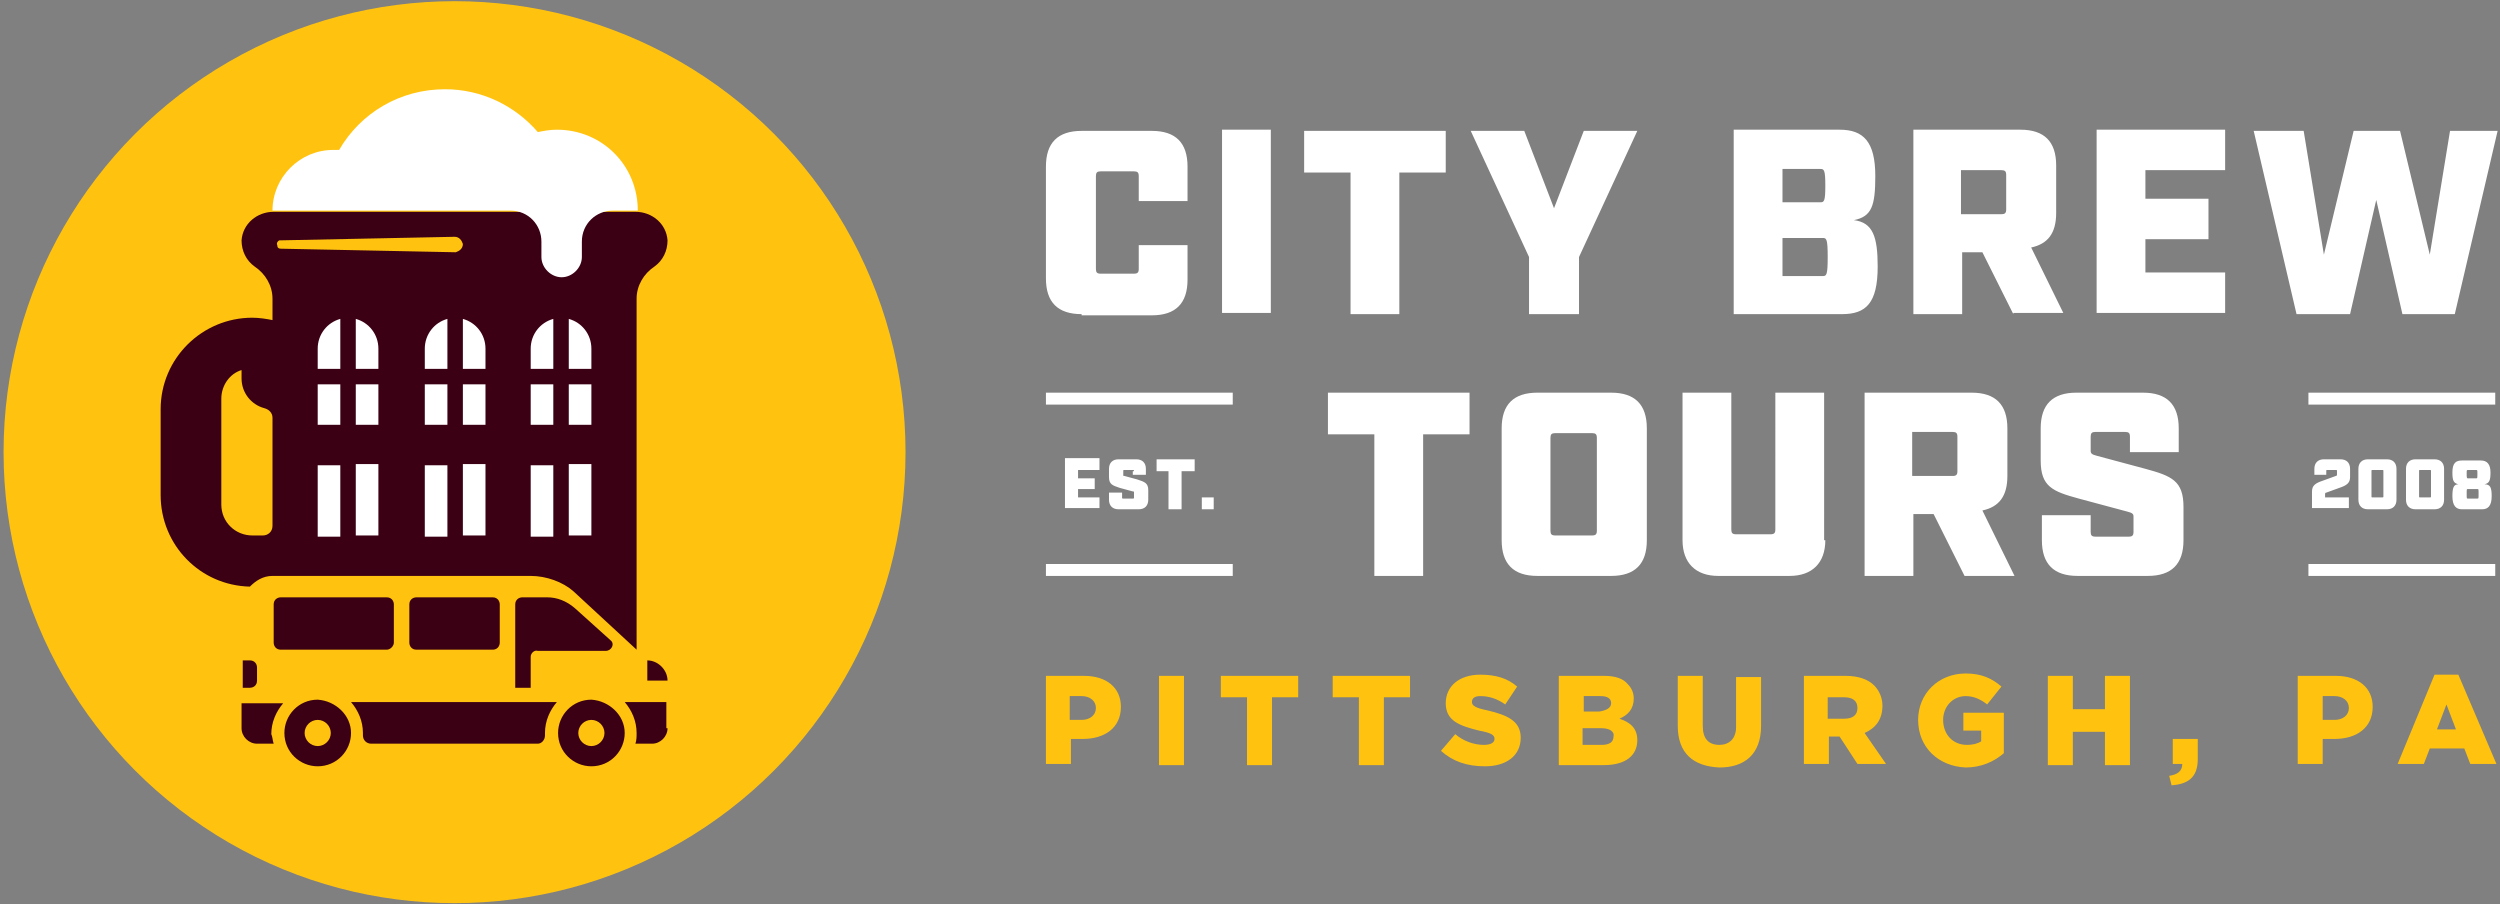 <?xml version="1.0" encoding="utf-8"?>
<!-- Generator: Adobe Illustrator 21.1.0, SVG Export Plug-In . SVG Version: 6.00 Build 0)  -->
<svg version="1.1" id="Layer_1" xmlns="http://www.w3.org/2000/svg" xmlns:xlink="http://www.w3.org/1999/xlink" x="0px" y="0px"
	 viewBox="0 0 210.1 76" style="enable-background:new 0 0 210.1 76;" xml:space="preserve">
<rect x="0" y="0" width="210.1" height="76" fill="#808080" stroke="none"/>
<style type="text/css">
	.st0{fill:#FFC30F;}
	.st1{fill:#3C0014;}
	.st2{fill:#FFFFFF;}
</style>
<title>logo-boston-light</title>
<g>
	<g>
		<circle class="st0" cx="38.2" cy="38" r="37.9"/>
		<path class="st1" d="M22.9,50.1"/>
		<path class="st0" d="M48,50.6"/>
		<path class="st1" d="M22.9,48.4h21.7c1.3,0,2.7,0.5,3.6,1.3l5.3,4.9V25.1c0-1.1,0.6-2.1,1.5-2.7c0.7-0.5,1.1-1.3,1.1-2.2
			c-0.1-1.4-1.3-2.4-2.7-2.4H23c-1.4,0-2.6,1-2.7,2.4c0,0.9,0.4,1.7,1.1,2.2c0.9,0.6,1.5,1.6,1.5,2.7l0,1.8
			c-0.5-0.1-1.1-0.2-1.7-0.2c-4.2,0-7.7,3.4-7.7,7.7v7.2c0,4.2,3.3,7.6,7.5,7.7C21.5,48.8,22.1,48.4,22.9,48.4z M18.6,33.5
			c0-1.1,0.7-2.1,1.7-2.4l0,0.7c0,1.2,0.8,2.2,1.9,2.5c0.4,0.1,0.7,0.4,0.7,0.8l0,4.3l0,4.8c0,0.5-0.4,0.8-0.8,0.8h-0.9
			c-1.4,0-2.6-1.1-2.6-2.6V33.5z M41.4,54.6H35c-0.4,0-0.6-0.3-0.6-0.6v-3.2c0-0.4,0.3-0.6,0.6-0.6h6.4c0.4,0,0.6,0.3,0.6,0.6V54
			C42,54.3,41.8,54.6,41.4,54.6z M32.5,54.6h-8.9c-0.4,0-0.6-0.3-0.6-0.6v-3.2c0-0.4,0.3-0.6,0.6-0.6h8.9c0.4,0,0.6,0.3,0.6,0.6V54
			C33.1,54.3,32.8,54.6,32.5,54.6z M21,55.5c0.4,0,0.6,0.3,0.6,0.6v1.1c0,0.4-0.3,0.6-0.6,0.6h-0.6v-2.3H21z M54.4,55.5
			c0.9,0,1.7,0.8,1.7,1.7h-1.7V55.5z M30.5,61.8c0-0.1,0-0.1,0-0.2c0-1-0.4-1.9-1-2.6h17.3c-0.6,0.7-1,1.6-1,2.6c0,0.1,0,0.1,0,0.2
			c0,0.4-0.3,0.7-0.6,0.7H31.2C30.8,62.5,30.5,62.2,30.5,61.8z M56.1,61.2c0,0.7-0.6,1.3-1.3,1.3h-1.4c0.1-0.3,0.1-0.6,0.1-0.9
			c0-1-0.4-1.9-1-2.6h3.5V61.2z M23,62.5h-1.4c-0.7,0-1.3-0.6-1.3-1.3v-2.1h3.5c-0.6,0.7-1,1.6-1,2.6C22.9,61.9,22.9,62.2,23,62.5z
			 M52.5,61.6c0,1.5-1.2,2.8-2.8,2.8c-1.5,0-2.8-1.2-2.8-2.8c0-1.5,1.2-2.8,2.8-2.8C51.2,58.9,52.5,60.1,52.5,61.6z M50.8,61.6
			c0-0.6-0.5-1.1-1.1-1.1c-0.6,0-1.1,0.5-1.1,1.1s0.5,1.1,1.1,1.1C50.3,62.7,50.8,62.2,50.8,61.6z M29.5,61.6c0,1.5-1.2,2.8-2.8,2.8
			c-1.5,0-2.8-1.2-2.8-2.8c0-1.5,1.2-2.8,2.8-2.8C28.2,58.9,29.5,60.1,29.5,61.6z M27.8,61.6c0-0.6-0.5-1.1-1.1-1.1
			c-0.6,0-1.1,0.5-1.1,1.1s0.5,1.1,1.1,1.1C27.3,62.7,27.8,62.2,27.8,61.6z M44.6,55.2v2.6h-1.3l0-7c0-0.4,0.3-0.6,0.6-0.6h2.1
			c0.8,0,1.6,0.3,2.3,0.9l3,2.7c0.4,0.3,0.1,0.9-0.4,0.9h-5.7C44.9,54.6,44.6,54.9,44.6,55.2z"/>
		<path class="st2" d="M45.5,20.3c0-1.4-1.1-2.6-2.6-2.6h-20c0-2.8,2.3-5.1,5.1-5.1c0.2,0,0.3,0,0.5,0c1.8-3.1,5.1-5.1,8.9-5.1
			c3.1,0,5.9,1.4,7.8,3.6c0.5-0.1,1-0.2,1.6-0.2c3.8,0,6.8,3,6.8,6.8h-2.1c-1.4,0-2.6,1.1-2.6,2.6v1.3c0,0.9-0.8,1.7-1.7,1.7
			s-1.7-0.8-1.7-1.7V20.3z M37.6,32.3h-1.9v3.4h1.9V32.3z M37.6,31v-4.2c-1.1,0.3-1.9,1.3-1.9,2.5V31H37.6z M28.6,32.3h-1.9v3.4h1.9
			V32.3z M29.9,31h1.9v-1.7c0-1.2-0.8-2.2-1.9-2.5V31z M46.5,32.3h-1.9v3.4h1.9V32.3z M28.6,31v-4.2c-1.1,0.3-1.9,1.3-1.9,2.5V31
			H28.6z M47.8,31h1.9v-1.7c0-1.2-0.8-2.2-1.9-2.5V31z M46.5,31v-4.2c-1.1,0.3-1.9,1.3-1.9,2.5V31H46.5z M38.9,31h1.9v-1.7
			c0-1.2-0.8-2.2-1.9-2.5V31z M38.9,45h1.9v-6h-1.9V45z M47.8,45h1.9v-6h-1.9V45z M46.5,39.1h-1.9v6h1.9V39.1z M47.8,32.3v3.4h1.9
			v-3.4H47.8z M38.9,32.3v3.4h1.9v-3.4H38.9z M37.6,39.1h-1.9v6h1.9V39.1z M29.9,45h1.9v-6h-1.9V45z M29.9,32.3v3.4h1.9v-3.4H29.9z
			 M28.6,39.1h-1.9v6h1.9V39.1z"/>
		<path class="st0" d="M23.5,20.2l14.7-0.3c0.4,0,0.6,0.3,0.7,0.6c0,0.4-0.3,0.6-0.6,0.7c0,0,0,0,0,0l-14.7-0.3
			c-0.2,0-0.3-0.1-0.3-0.3C23.2,20.4,23.4,20.2,23.5,20.2z"/>
	</g>
	<g>
		<path class="st2" d="M90.9,26.4c-2,0-3-1-3-3v-9.4c0-2,1-3,3-3h5.9c2,0,3,1,3,3v2.9h-4.1v-2.1c0-0.3-0.1-0.4-0.4-0.4h-2.8
			c-0.3,0-0.4,0.1-0.4,0.4v7.8c0,0.3,0.1,0.4,0.4,0.4h2.8c0.3,0,0.4-0.1,0.4-0.4v-2h4.1v2.9c0,2-1,3-3,3H90.9z M102.7,10.9h4.1v15.4
			h-4.1V10.9z M117.6,14.5v11.9h-4.1V14.5h-3.9v-3.5h11.9v3.5H117.6z M128.5,26.4v-4.8l-4.9-10.6h4.5l2.5,6.5l2.5-6.5h4.5l-4.9,10.6
			v4.8H128.5z M154.6,10.9c2,0,3,1,3,3.9c0,2.5-0.3,3.4-1.8,3.7c1.6,0.2,2,1.4,2,3.9c0,3.1-1,4-3,4h-9.1V10.9H154.6z M153,17
			c0.3,0,0.4-0.1,0.4-1.4c0-1.3-0.1-1.4-0.4-1.4h-3.2V17H153z M153.2,23.2c0.3,0,0.4-0.1,0.4-1.6s-0.1-1.6-0.4-1.6h-3.4v3.2H153.2z
			 M169.2,26.4l-2.6-5.2h-1.7v5.2h-4.1V10.9h9c2,0,3,1,3,3v4c0,1.7-0.7,2.6-2.1,2.9l2.7,5.5H169.2z M168.2,18c0.3,0,0.4-0.1,0.4-0.4
			v-2.9c0-0.3-0.1-0.4-0.4-0.4h-3.4V18H168.2z M187,10.9v3.4h-6.7v2.4h5.3v3.4h-5.3v2.8h6.7v3.4h-10.8V10.9H187z M201.9,26.4
			l-2.2-9.6l-2.2,9.6H193l-3.6-15.4h4.2l1.7,10.4l2.5-10.4h3.9l2.5,10.4l1.7-10.4h4l-3.6,15.4H201.9z M119.6,36.5v11.9h-4.1V36.5
			h-3.9V33h11.9v3.5H119.6z M129.2,48.4c-2,0-3-1-3-3V36c0-2,1-3,3-3h6.2c2,0,3,1,3,3v9.4c0,2-1,3-3,3H129.2z M130.3,44.6
			c0,0.3,0.1,0.4,0.4,0.4h3.1c0.3,0,0.4-0.1,0.4-0.4v-7.8c0-0.3-0.1-0.4-0.4-0.4h-3.1c-0.3,0-0.4,0.1-0.4,0.4V44.6z M153.4,45.4
			c0,1.9-1.1,3-3,3h-6c-1.9,0-3-1.1-3-3V33h4.1v11.5c0,0.3,0.1,0.4,0.4,0.4h2.9c0.3,0,0.4-0.1,0.4-0.4V33h4.1V45.4z M165.1,48.4
			l-2.6-5.2h-1.7v5.2h-4.1V33h9c2,0,3,1,3,3v4c0,1.7-0.7,2.6-2.1,2.9l2.7,5.5H165.1z M164.1,40c0.3,0,0.4-0.1,0.4-0.4v-2.9
			c0-0.3-0.1-0.4-0.4-0.4h-3.4V40H164.1z M179,36.7c0-0.3-0.1-0.4-0.4-0.4h-2.5c-0.3,0-0.4,0.1-0.4,0.4v1.2c0,0.2,0.1,0.3,0.5,0.4
			l4.1,1.1c2.2,0.6,3.2,1,3.2,3.2v2.8c0,2-1,3-3,3h-5.9c-2,0-3-1-3-3v-2.1h4.1v1.4c0,0.3,0.1,0.4,0.4,0.4h2.8c0.3,0,0.4-0.1,0.4-0.4
			v-1.3c0-0.2-0.1-0.3-0.5-0.4l-4.1-1.1c-2.2-0.6-3.2-1-3.2-3.2V36c0-2,1-3,3-3h5.6c2,0,3,1,3,3v2H179V36.7z M92.4,38.6v0.9h-1.8
			v0.7h1.4v0.9h-1.4v0.7h1.8v0.9h-2.9v-4.2H92.4z M95.3,39.6c0-0.1,0-0.1-0.1-0.1h-0.7c-0.1,0-0.1,0-0.1,0.1v0.3
			c0,0.1,0,0.1,0.1,0.1l1.1,0.3c0.6,0.2,0.9,0.3,0.9,0.9V42c0,0.5-0.3,0.8-0.8,0.8H94c-0.5,0-0.8-0.3-0.8-0.8v-0.6h1.1v0.4
			c0,0.1,0,0.1,0.1,0.1h0.8c0.1,0,0.1,0,0.1-0.1v-0.4c0-0.1,0-0.1-0.1-0.1L94.1,41c-0.6-0.2-0.9-0.3-0.9-0.9v-0.7
			c0-0.5,0.3-0.8,0.8-0.8h1.5c0.5,0,0.8,0.3,0.8,0.8v0.5h-1.1V39.6z M99.3,39.6v3.2h-1.1v-3.2h-1v-1h3.2v1H99.3z M101,42.8v-1h1v1
			H101z M103.6,33H87.9v1h15.7V33z M103.6,47.4H87.9v1h15.7V47.4z M195.6,39.9h-1.1v-0.5c0-0.5,0.3-0.8,0.8-0.8h1.4
			c0.5,0,0.8,0.3,0.8,0.8v0.7c0,0.5-0.3,0.7-0.9,0.9l-1.1,0.4c-0.1,0-0.1,0.1-0.1,0.1v0.3h2v0.9h-3.1v-1.4c0-0.5,0.3-0.7,0.9-0.9
			l1.1-0.4c0.1,0,0.1-0.1,0.1-0.1v-0.3c0-0.1,0-0.1-0.1-0.1h-0.7c-0.1,0-0.1,0-0.1,0.1V39.9z M199,42.8c-0.5,0-0.8-0.3-0.8-0.8v-2.6
			c0-0.5,0.3-0.8,0.8-0.8h1.6c0.5,0,0.8,0.3,0.8,0.8V42c0,0.5-0.3,0.8-0.8,0.8H199z M199.3,41.7c0,0.1,0,0.1,0.1,0.1h0.8
			c0.1,0,0.1,0,0.1-0.1v-2.1c0-0.1,0-0.1-0.1-0.1h-0.8c-0.1,0-0.1,0-0.1,0.1V41.7z M203,42.8c-0.5,0-0.8-0.3-0.8-0.8v-2.6
			c0-0.5,0.3-0.8,0.8-0.8h1.6c0.5,0,0.8,0.3,0.8,0.8V42c0,0.5-0.3,0.8-0.8,0.8H203z M203.3,41.7c0,0.1,0,0.1,0.1,0.1h0.8
			c0.1,0,0.1,0,0.1-0.1v-2.1c0-0.1,0-0.1-0.1-0.1h-0.8c-0.1,0-0.1,0-0.1,0.1V41.7z M209.4,41.7c0,0.8-0.3,1.1-0.8,1.1h-1.7
			c-0.5,0-0.8-0.3-0.8-1.1c0-0.7,0.1-1,0.5-1c-0.4-0.1-0.5-0.3-0.5-1c0-0.8,0.3-1,0.8-1h1.6c0.5,0,0.8,0.3,0.8,1
			c0,0.7-0.1,0.9-0.5,1C209.3,40.7,209.4,41,209.4,41.7z M208.2,41.9c0.1,0,0.1,0,0.1-0.4c0-0.4,0-0.4-0.1-0.4h-0.8
			c-0.1,0-0.1,0-0.1,0.4c0,0.4,0,0.4,0.1,0.4H208.2z M207.4,39.5c-0.1,0-0.1,0-0.1,0.3c0,0.3,0,0.4,0.1,0.4h0.7c0.1,0,0.1,0,0.1-0.4
			c0-0.3,0-0.3-0.1-0.3H207.4z M209.8,47.4H194v1h15.7V47.4z M209.8,33H194v1h15.7V33z"/>
	</g>
	<path class="st0" d="M87.9,56.8h3.2c1.9,0,3.1,1,3.1,2.6v0c0,1.8-1.4,2.7-3.2,2.7h-1v2.1h-2.1V56.8z M90.9,60.5
		c0.7,0,1.2-0.4,1.2-1v0c0-0.6-0.5-1-1.2-1h-1v2H90.9z M97.4,56.8h2.1v7.5h-2.1V56.8z M104.8,58.6h-2.2v-1.8h6.5v1.8h-2.2v5.7h-2.1
		V58.6z M114.2,58.6H112v-1.8h6.5v1.8h-2.2v5.7h-2.1V58.6z M121.1,63.1l1.2-1.4c0.7,0.6,1.6,0.9,2.4,0.9c0.6,0,0.9-0.2,0.9-0.5v0
		c0-0.3-0.2-0.5-1.3-0.7c-1.6-0.4-2.8-0.8-2.8-2.3v0c0-1.4,1.1-2.4,2.9-2.4c1.3,0,2.3,0.3,3.1,1l-1,1.5c-0.7-0.5-1.4-0.7-2.1-0.7
		c-0.5,0-0.7,0.2-0.7,0.5v0c0,0.3,0.3,0.5,1.3,0.7c1.7,0.4,2.8,0.9,2.8,2.3v0c0,1.5-1.2,2.4-3,2.4C123.3,64.4,122.1,64,121.1,63.1z
		 M131,56.8h3.8c0.9,0,1.6,0.2,2,0.7c0.3,0.3,0.5,0.7,0.5,1.2v0c0,0.9-0.5,1.4-1.2,1.7c0.9,0.3,1.5,0.8,1.5,1.8v0
		c0,1.3-1,2.1-2.8,2.1H131V56.8z M135.4,59.1c0-0.4-0.3-0.6-0.9-0.6h-1.4v1.3h1.3C135,59.7,135.4,59.5,135.4,59.1L135.4,59.1z
		 M134.6,61.2h-1.6v1.4h1.6c0.6,0,1-0.2,1-0.7v0C135.7,61.5,135.3,61.2,134.6,61.2z M141,61v-4.2h2.1v4.2c0,1.1,0.5,1.6,1.4,1.6
		c0.8,0,1.4-0.5,1.4-1.5v-4.2h2.1v4.1c0,2.4-1.4,3.5-3.5,3.5C142.3,64.4,141,63.3,141,61z M151.6,56.8h3.5c1.1,0,1.9,0.3,2.4,0.8
		c0.4,0.4,0.7,1,0.7,1.7v0c0,1.2-0.6,1.9-1.5,2.3l1.8,2.6h-2.4l-1.5-2.3h-0.9v2.3h-2.1V56.8z M155,60.4c0.7,0,1.1-0.3,1.1-0.9v0
		c0-0.6-0.4-0.9-1.1-0.9h-1.4v1.8H155z M161.2,60.5L161.2,60.5c0-2.2,1.7-3.9,4-3.9c1.3,0,2.2,0.4,3,1.1l-1.2,1.5
		c-0.5-0.4-1.1-0.7-1.8-0.7c-1.1,0-1.9,0.9-1.9,2v0c0,1.2,0.8,2.1,2,2.1c0.5,0,0.9-0.1,1.2-0.3v-0.9h-1.5v-1.5h3.4v3.4
		c-0.8,0.7-1.9,1.2-3.2,1.2C162.9,64.4,161.2,62.8,161.2,60.5z M172.1,56.8h2.1v2.8h2.7v-2.8h2.1v7.5h-2.1v-2.8h-2.7v2.8h-2.1V56.8z
		 M182.3,65.2c0.7-0.1,1.1-0.4,1.1-1h-0.8v-2.1h2.1v1.7c0,1.6-0.9,2.1-2.2,2.2L182.3,65.2z M193.1,56.8h3.2c1.9,0,3.1,1,3.1,2.6v0
		c0,1.8-1.4,2.7-3.2,2.7h-1v2.1h-2.1V56.8z M196.2,60.5c0.7,0,1.2-0.4,1.2-1v0c0-0.6-0.5-1-1.2-1h-1v2H196.2z M204.6,56.7h2l3.2,7.5
		h-2.2l-0.5-1.3h-2.9l-0.5,1.3h-2.2L204.6,56.7z M206.4,61.3l-0.8-2.1l-0.8,2.1H206.4z"/>
</g>
</svg>
